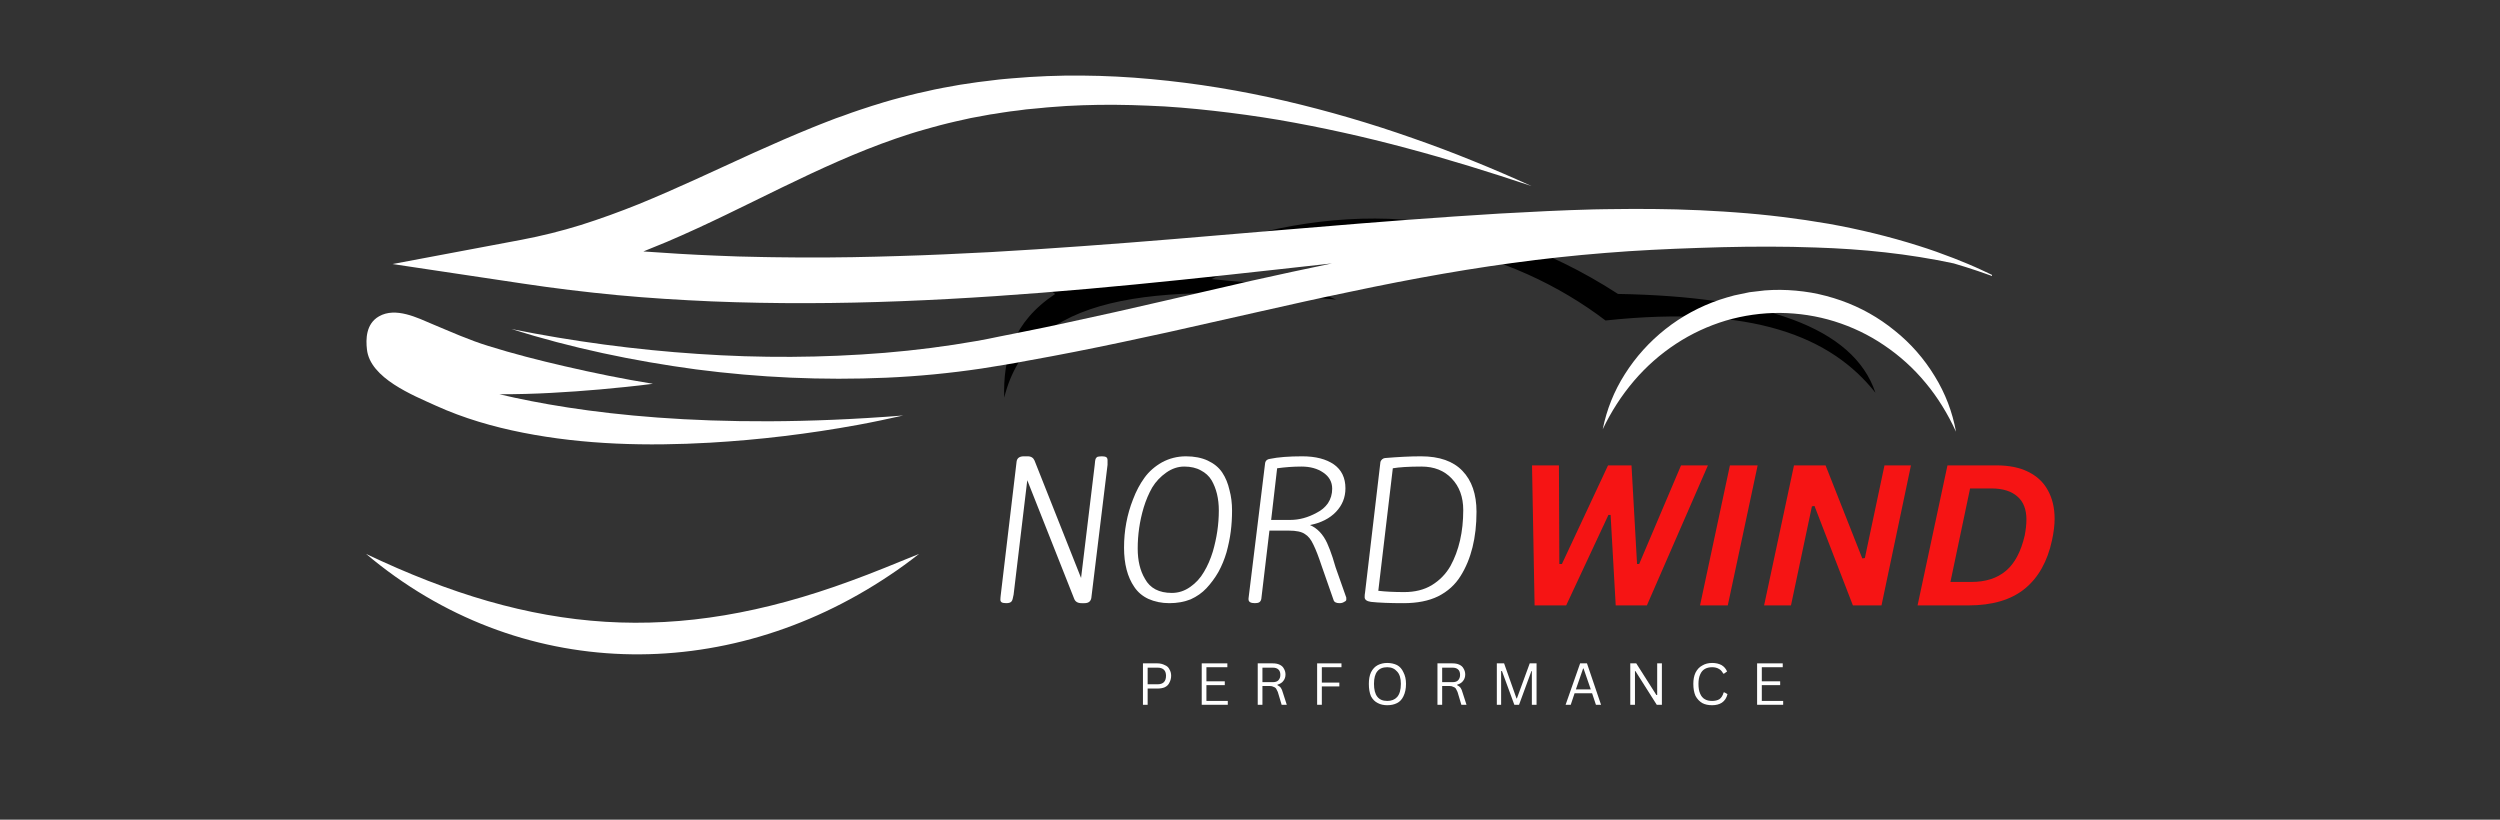 <svg xmlns="http://www.w3.org/2000/svg" xmlns:xlink="http://www.w3.org/1999/xlink" width="122" viewBox="0 0 91.5 30" height="40" preserveAspectRatio="xMidYMid meet"><rect x="0" y="0" width="91.5" height="30" fill="#333333" stroke="none"/><defs><g></g><clipPath id="011cf3ffbe"><path d="M 36.707 8 L 68.645 8 L 68.645 14.555 L 36.707 14.555 Z M 36.707 8 " clip-rule="nonzero"></path></clipPath><clipPath id="9a97df0280"><path d="M 13.391 11 L 34 11 L 34 16.531 L 13.391 16.531 Z M 13.391 11 " clip-rule="nonzero"></path></clipPath><clipPath id="b61bc02150"><path d="M 14 2.742 L 72.906 2.742 L 72.906 14 L 14 14 Z M 14 2.742 " clip-rule="nonzero"></path></clipPath><clipPath id="d8f251dfd5"><path d="M 13.391 20 L 33.715 20 L 33.715 24 L 13.391 24 Z M 13.391 20 " clip-rule="nonzero"></path></clipPath></defs><g clip-path="url(#011cf3ffbe)"><path fill="#000000" d="M 36.754 14.555 C 37.688 10.785 42.109 10.328 48.906 10.965 C 47.531 10.383 45.992 10.395 44.344 10.215 C 49.934 7.406 55.465 9.215 58.762 11.73 C 64.145 11.152 67.02 12.324 68.641 14.375 C 67.836 11.965 64.52 10.852 59.219 10.758 C 54.023 7.398 48.691 7.297 43.262 9.43 C 41.742 9.898 40.27 10.41 38.277 10.316 C 38.348 10.496 38.453 10.656 38.621 10.758 C 37.059 11.797 36.711 13.129 36.754 14.555 Z M 36.754 14.555 " fill-opacity="1" fill-rule="evenodd"></path></g><g clip-path="url(#9a97df0280)"><path fill="#ffffff" d="M 33.059 15.207 C 25.961 15.773 21.113 15.102 18.277 14.43 C 18.922 14.43 19.562 14.414 20.188 14.379 C 20.777 14.348 21.367 14.305 21.953 14.254 C 22.445 14.211 23.352 14.121 23.898 14.047 C 22.801 13.871 21.719 13.648 20.656 13.402 C 19.711 13.184 18.777 12.945 17.879 12.664 C 17.156 12.441 16.504 12.145 15.836 11.867 C 15.281 11.633 14.484 11.227 13.871 11.578 C 13.391 11.852 13.387 12.418 13.43 12.789 C 13.543 13.844 15.121 14.469 15.953 14.848 C 16.969 15.309 18.047 15.621 19.137 15.836 C 21.383 16.281 23.699 16.332 25.977 16.203 C 27.797 16.098 29.605 15.879 31.398 15.551 C 31.938 15.453 32.5 15.332 33.059 15.207 Z M 33.059 15.207 " fill-opacity="1" fill-rule="nonzero"></path></g><g clip-path="url(#b61bc02150)"><path fill="#ffffff" d="M 72.539 9.887 C 72.203 9.73 71.855 9.586 71.504 9.449 C 71.082 9.285 70.656 9.133 70.219 8.996 C 69.145 8.656 68.047 8.391 66.934 8.191 C 65.801 7.996 64.664 7.855 63.516 7.773 C 63.23 7.754 62.941 7.73 62.652 7.719 L 62.219 7.695 L 61.789 7.68 C 61.645 7.672 61.5 7.668 61.355 7.664 L 60.922 7.656 C 60.633 7.648 60.348 7.648 60.059 7.648 C 59.914 7.645 59.77 7.648 59.625 7.648 L 59.191 7.652 C 58.906 7.652 58.617 7.66 58.332 7.664 L 57.469 7.691 C 57.184 7.703 56.895 7.715 56.609 7.727 C 56.035 7.754 55.465 7.785 54.895 7.816 C 54.609 7.832 54.324 7.852 54.039 7.871 L 53.184 7.926 C 50.91 8.082 48.645 8.27 46.387 8.461 C 44.125 8.652 41.875 8.848 39.625 9.008 C 38.5 9.09 37.375 9.164 36.254 9.227 C 35.129 9.285 34.008 9.34 32.887 9.371 C 31.766 9.406 30.645 9.43 29.527 9.422 C 29.387 9.422 29.246 9.426 29.105 9.422 L 28.688 9.418 C 28.41 9.414 28.129 9.414 27.852 9.406 L 27.012 9.387 L 26.18 9.355 C 25.297 9.32 24.422 9.266 23.547 9.203 C 23.836 9.086 24.121 8.969 24.406 8.852 C 25.883 8.223 27.258 7.523 28.625 6.859 C 29.996 6.195 31.355 5.566 32.781 5.074 C 32.961 5.016 33.141 4.953 33.32 4.895 C 33.41 4.867 33.5 4.84 33.59 4.812 L 33.863 4.734 C 34.047 4.684 34.227 4.629 34.414 4.582 L 34.691 4.512 C 34.785 4.492 34.879 4.465 34.973 4.445 L 35.535 4.32 L 36.105 4.215 C 36.156 4.207 36.203 4.195 36.25 4.188 L 36.395 4.168 L 36.684 4.121 C 36.781 4.109 36.875 4.09 36.973 4.078 L 37.266 4.043 L 37.555 4.004 C 37.652 3.992 37.75 3.984 37.848 3.977 L 38.145 3.949 L 38.289 3.934 L 38.438 3.922 C 38.637 3.91 38.832 3.895 39.031 3.879 L 39.625 3.852 C 40.418 3.824 41.219 3.832 42.016 3.867 C 42.215 3.875 42.418 3.883 42.617 3.895 L 43.215 3.938 C 43.617 3.973 44.016 4.008 44.414 4.055 C 45.211 4.145 46.008 4.254 46.797 4.387 C 48.379 4.66 49.945 5.008 51.484 5.422 C 53.027 5.832 54.543 6.305 56.051 6.809 C 55.348 6.488 54.633 6.18 53.906 5.887 C 53.18 5.59 52.438 5.312 51.688 5.051 C 50.168 4.516 48.617 4.062 47.047 3.695 C 45.426 3.316 43.789 3.047 42.133 2.895 C 41.297 2.816 40.449 2.773 39.598 2.766 C 38.75 2.758 37.895 2.793 37.043 2.867 L 36.723 2.895 C 36.617 2.902 36.512 2.918 36.406 2.93 L 36.09 2.969 L 35.93 2.988 C 35.875 2.992 35.824 3 35.77 3.008 L 35.137 3.102 L 34.512 3.215 C 34.406 3.234 34.301 3.258 34.199 3.277 L 33.887 3.348 C 33.68 3.387 33.477 3.441 33.27 3.492 L 32.965 3.57 C 32.859 3.598 32.762 3.625 32.66 3.652 C 32.457 3.707 32.258 3.77 32.059 3.832 C 31.957 3.859 31.859 3.895 31.762 3.926 C 31.664 3.957 31.562 3.988 31.465 4.023 C 31.273 4.09 31.078 4.152 30.887 4.227 L 30.598 4.328 L 30.312 4.438 C 30.125 4.508 29.938 4.586 29.75 4.66 C 29.008 4.961 28.285 5.277 27.574 5.598 L 25.469 6.562 C 24.773 6.879 24.078 7.184 23.383 7.469 C 22.684 7.75 21.977 8.008 21.262 8.234 C 20.543 8.457 19.82 8.637 19.082 8.777 L 14.367 9.664 L 19.137 10.379 C 20.281 10.551 21.43 10.691 22.586 10.801 C 23.738 10.91 24.898 10.98 26.055 11.031 C 28.371 11.125 30.688 11.113 32.988 11.023 C 37.594 10.844 42.133 10.375 46.633 9.875 C 47.34 9.797 48.043 9.719 48.75 9.641 C 47.77 9.844 46.793 10.055 45.816 10.273 L 42.457 11.047 C 41.34 11.305 40.223 11.559 39.105 11.797 L 38.266 11.977 C 37.984 12.035 37.707 12.094 37.426 12.148 L 36.582 12.316 L 36.164 12.402 L 35.746 12.48 C 34.633 12.676 33.508 12.82 32.375 12.914 C 30.098 13.098 27.816 13.109 25.539 12.953 C 23.246 12.801 20.973 12.496 18.719 12.043 C 20.91 12.734 23.18 13.211 25.477 13.52 C 27.789 13.82 30.109 13.926 32.438 13.824 C 33.605 13.773 34.77 13.66 35.926 13.488 L 36.359 13.418 L 36.789 13.348 C 37.074 13.301 37.355 13.25 37.641 13.195 C 37.926 13.145 38.211 13.094 38.492 13.039 L 39.344 12.875 C 40.477 12.652 41.605 12.41 42.73 12.164 L 46.094 11.406 C 47.215 11.152 48.332 10.902 49.449 10.672 C 50.57 10.434 51.691 10.215 52.812 10.02 C 53.938 9.824 55.066 9.656 56.195 9.516 L 57.047 9.418 L 57.895 9.332 L 58.75 9.258 L 59.602 9.195 L 60.457 9.145 L 61.312 9.105 C 61.887 9.082 62.461 9.062 63.031 9.047 C 64.176 9.02 65.32 9.016 66.461 9.059 C 68.156 9.113 69.848 9.285 71.508 9.641 C 72.094 9.812 72.668 10.008 73.23 10.223 C 73.008 10.109 72.777 9.996 72.539 9.887 Z M 72.539 9.887 " fill-opacity="1" fill-rule="nonzero"></path></g><path fill="#ffffff" d="M 58.66 15.711 C 58.805 14.988 59.074 14.316 59.469 13.695 C 59.871 13.059 60.367 12.512 60.953 12.047 C 61.551 11.574 62.211 11.219 62.93 10.973 C 63.109 10.91 63.293 10.863 63.473 10.812 C 63.656 10.77 63.844 10.734 64.031 10.695 C 64.219 10.672 64.406 10.652 64.594 10.629 L 64.875 10.613 C 64.973 10.609 65.066 10.613 65.16 10.609 C 65.539 10.613 65.918 10.648 66.293 10.711 C 66.664 10.777 67.031 10.875 67.387 11 C 68.105 11.254 68.758 11.621 69.348 12.102 C 69.934 12.57 70.422 13.129 70.812 13.77 C 71.199 14.398 71.457 15.074 71.59 15.801 C 71.441 15.477 71.273 15.16 71.086 14.859 C 70.902 14.562 70.699 14.277 70.473 14.008 C 70.035 13.477 69.527 13.02 68.953 12.633 C 68.395 12.254 67.789 11.965 67.141 11.762 C 66.496 11.562 65.832 11.461 65.156 11.453 C 64.48 11.449 63.816 11.543 63.164 11.734 C 62.516 11.93 61.91 12.211 61.344 12.582 C 60.766 12.961 60.254 13.414 59.805 13.938 C 59.344 14.48 58.965 15.07 58.66 15.711 Z M 58.66 15.711 " fill-opacity="1" fill-rule="nonzero"></path><g clip-path="url(#d8f251dfd5)"><path fill="#ffffff" d="M 13.398 20.273 C 19.559 23.211 24.695 23.633 31.145 21.258 C 31.887 20.992 32.898 20.574 33.637 20.273 C 33.281 20.551 32.918 20.82 32.543 21.066 C 26.547 25.082 18.977 24.98 13.398 20.273 Z M 13.398 20.273 " fill-opacity="1" fill-rule="nonzero"></path></g><g fill="#ffffff" fill-opacity="1"><g transform="translate(36.27, 21.998)"><g><path d="M 0.828 -0.234 C 0.805 -0.098 0.781 -0.016 0.75 0.016 C 0.719 0.055 0.656 0.078 0.562 0.078 C 0.477 0.078 0.422 0.066 0.391 0.047 C 0.359 0.023 0.344 -0.004 0.344 -0.047 C 0.344 -0.086 0.348 -0.148 0.359 -0.234 L 0.938 -5.109 C 0.957 -5.234 1.047 -5.297 1.203 -5.297 L 1.344 -5.297 C 1.469 -5.297 1.551 -5.242 1.594 -5.141 L 3.297 -0.844 L 3.797 -4.984 C 3.805 -5.098 3.816 -5.172 3.828 -5.203 C 3.848 -5.242 3.875 -5.27 3.906 -5.281 C 3.945 -5.289 4 -5.297 4.062 -5.297 C 4.133 -5.297 4.188 -5.285 4.219 -5.266 C 4.25 -5.242 4.266 -5.207 4.266 -5.156 C 4.266 -5.113 4.266 -5.055 4.266 -4.984 L 3.672 -0.109 C 3.648 0.016 3.566 0.078 3.422 0.078 L 3.312 0.078 C 3.176 0.078 3.086 0.023 3.047 -0.078 L 1.328 -4.422 Z M 0.828 -0.234 "></path></g></g></g><g fill="#ffffff" fill-opacity="1"><g transform="translate(40.89, 21.998)"><g><path d="M 3.844 -4.703 C 3.969 -4.516 4.055 -4.301 4.109 -4.062 C 4.172 -3.832 4.203 -3.582 4.203 -3.312 C 4.203 -3.051 4.188 -2.797 4.156 -2.547 C 4.125 -2.297 4.07 -2.039 4 -1.781 C 3.926 -1.531 3.828 -1.289 3.703 -1.062 C 3.578 -0.844 3.43 -0.645 3.266 -0.469 C 3.109 -0.301 2.914 -0.164 2.688 -0.062 C 2.457 0.031 2.195 0.078 1.906 0.078 C 1.625 0.078 1.367 0.023 1.141 -0.078 C 0.922 -0.18 0.75 -0.328 0.625 -0.516 C 0.375 -0.879 0.25 -1.359 0.25 -1.953 C 0.25 -2.578 0.359 -3.164 0.578 -3.719 C 0.691 -4.02 0.832 -4.285 1 -4.516 C 1.164 -4.742 1.379 -4.93 1.641 -5.078 C 1.91 -5.223 2.203 -5.297 2.516 -5.297 C 2.828 -5.297 3.094 -5.242 3.312 -5.141 C 3.539 -5.035 3.719 -4.891 3.844 -4.703 Z M 2 -0.297 C 2.238 -0.297 2.461 -0.367 2.672 -0.516 C 2.879 -0.66 3.047 -0.844 3.172 -1.062 C 3.305 -1.281 3.414 -1.531 3.5 -1.812 C 3.645 -2.312 3.719 -2.812 3.719 -3.312 C 3.719 -3.75 3.629 -4.117 3.453 -4.422 C 3.359 -4.578 3.227 -4.695 3.062 -4.781 C 2.895 -4.875 2.691 -4.922 2.453 -4.922 C 2.223 -4.922 2.004 -4.848 1.797 -4.703 C 1.586 -4.555 1.414 -4.375 1.281 -4.156 C 1.156 -3.938 1.051 -3.691 0.969 -3.422 C 0.82 -2.922 0.75 -2.422 0.75 -1.922 C 0.75 -1.484 0.836 -1.113 1.016 -0.812 C 1.203 -0.469 1.531 -0.297 2 -0.297 Z M 2 -0.297 "></path></g></g></g><g fill="#ffffff" fill-opacity="1"><g transform="translate(45.352, 21.998)"><g><path d="M 0.578 0.078 C 0.422 0.078 0.344 0.031 0.344 -0.062 L 0.344 -0.094 L 0.953 -5.062 C 0.973 -5.145 1.031 -5.191 1.125 -5.203 C 1.426 -5.266 1.82 -5.297 2.312 -5.297 C 2.801 -5.297 3.188 -5.195 3.469 -5 C 3.75 -4.801 3.891 -4.508 3.891 -4.125 C 3.891 -3.789 3.773 -3.504 3.547 -3.266 C 3.316 -3.023 3 -2.863 2.594 -2.781 C 2.863 -2.664 3.07 -2.445 3.219 -2.125 C 3.289 -1.969 3.359 -1.789 3.422 -1.594 C 3.484 -1.395 3.52 -1.273 3.531 -1.234 L 3.922 -0.125 C 3.922 -0.113 3.922 -0.086 3.922 -0.047 C 3.922 -0.016 3.895 0.008 3.844 0.031 C 3.801 0.062 3.742 0.078 3.672 0.078 C 3.547 0.078 3.473 0.035 3.453 -0.047 L 3.016 -1.297 C 2.91 -1.617 2.812 -1.875 2.719 -2.062 C 2.633 -2.25 2.531 -2.379 2.406 -2.453 C 2.289 -2.535 2.094 -2.578 1.812 -2.578 L 1.109 -2.578 L 0.812 -0.078 C 0.801 -0.016 0.773 0.023 0.734 0.047 C 0.703 0.066 0.648 0.078 0.578 0.078 Z M 1.875 -2.969 C 2.195 -2.969 2.52 -3.055 2.844 -3.234 C 3.008 -3.316 3.145 -3.43 3.25 -3.578 C 3.352 -3.734 3.406 -3.91 3.406 -4.109 C 3.406 -4.359 3.297 -4.555 3.078 -4.703 C 2.867 -4.848 2.602 -4.922 2.281 -4.922 C 1.969 -4.922 1.672 -4.898 1.391 -4.859 L 1.172 -2.969 Z M 1.875 -2.969 "></path></g></g></g><g fill="#ffffff" fill-opacity="1"><g transform="translate(49.602, 21.998)"><g><path d="M 4.438 -3.266 C 4.438 -2.316 4.242 -1.535 3.859 -0.922 C 3.66 -0.598 3.383 -0.348 3.031 -0.172 C 2.688 -0.004 2.266 0.078 1.766 0.078 C 1.266 0.078 0.867 0.062 0.578 0.031 C 0.422 0.008 0.344 -0.047 0.344 -0.141 C 0.344 -0.203 0.348 -0.258 0.359 -0.312 L 0.922 -5.094 C 0.93 -5.125 0.953 -5.156 0.984 -5.188 C 1.023 -5.219 1.062 -5.234 1.094 -5.234 C 1.562 -5.273 2 -5.297 2.406 -5.297 C 3.082 -5.297 3.586 -5.117 3.922 -4.766 C 4.266 -4.41 4.438 -3.91 4.438 -3.266 Z M 3.953 -3.328 C 3.953 -3.805 3.812 -4.191 3.531 -4.484 C 3.258 -4.773 2.891 -4.922 2.422 -4.922 C 1.953 -4.922 1.602 -4.898 1.375 -4.859 L 0.844 -0.375 C 1.102 -0.344 1.422 -0.328 1.797 -0.328 C 2.18 -0.328 2.516 -0.41 2.797 -0.578 C 3.086 -0.754 3.316 -0.988 3.484 -1.281 C 3.797 -1.852 3.953 -2.535 3.953 -3.328 Z M 3.953 -3.328 "></path></g></g></g><g fill="#f61414" fill-opacity="1"><g transform="translate(55.26, 22.158)"><g><path d="M 2.062 0 L 0.906 0 L 0.812 -5.125 L 1.797 -5.125 L 1.812 -1.516 L 1.906 -1.516 L 3.594 -5.125 L 4.453 -5.125 L 4.656 -1.516 L 4.734 -1.516 L 6.266 -5.125 L 7.25 -5.125 L 5.016 0 L 3.875 0 L 3.688 -3.312 L 3.609 -3.312 Z M 2.062 0 "></path></g></g></g><g fill="#f61414" fill-opacity="1"><g transform="translate(61.971, 22.158)"><g><path d="M 1.266 0 L 0.25 0 L 1.344 -5.125 L 2.359 -5.125 Z M 1.266 0 "></path></g></g></g><g fill="#f61414" fill-opacity="1"><g transform="translate(64.316, 22.158)"><g><path d="M 1.234 0 L 0.25 0 L 1.344 -5.125 L 2.5 -5.125 L 3.844 -1.719 L 3.938 -1.734 L 4.656 -5.125 L 5.625 -5.125 L 4.547 0 L 3.5 0 L 2.094 -3.641 L 2 -3.625 Z M 1.234 0 "></path></g></g></g><g fill="#f61414" fill-opacity="1"><g transform="translate(69.933, 22.158)"><g><path d="M 3.141 -5.125 C 3.598 -5.125 3.984 -5.047 4.297 -4.891 C 4.617 -4.734 4.859 -4.508 5.016 -4.219 C 5.18 -3.926 5.266 -3.578 5.266 -3.172 C 5.266 -2.941 5.234 -2.68 5.172 -2.391 C 5.004 -1.609 4.672 -1.016 4.172 -0.609 C 3.672 -0.203 2.984 0 2.109 0 L 0.25 0 L 1.344 -5.125 Z M 4.172 -2.562 C 4.211 -2.77 4.234 -2.961 4.234 -3.141 C 4.234 -3.516 4.125 -3.797 3.906 -3.984 C 3.688 -4.18 3.367 -4.281 2.953 -4.281 L 2.172 -4.281 L 1.453 -0.859 L 2.219 -0.859 C 2.738 -0.859 3.16 -0.992 3.484 -1.266 C 3.805 -1.535 4.035 -1.969 4.172 -2.562 Z M 4.172 -2.562 "></path></g></g></g><g fill="#ffffff" fill-opacity="1"><g transform="translate(41.598, 25.795)"><g><path d="M 0.766 -1.516 C 0.867 -1.516 0.957 -1.492 1.031 -1.453 C 1.113 -1.422 1.172 -1.367 1.203 -1.297 C 1.242 -1.234 1.266 -1.156 1.266 -1.062 C 1.266 -0.969 1.242 -0.883 1.203 -0.812 C 1.172 -0.738 1.113 -0.68 1.031 -0.641 C 0.957 -0.609 0.867 -0.594 0.766 -0.594 L 0.406 -0.594 L 0.406 0 L 0.234 0 L 0.234 -1.516 Z M 0.766 -0.75 C 0.973 -0.75 1.078 -0.852 1.078 -1.062 C 1.078 -1.258 0.973 -1.359 0.766 -1.359 L 0.406 -1.359 L 0.406 -0.75 Z M 0.766 -0.75 "></path></g></g></g><g fill="#ffffff" fill-opacity="1"><g transform="translate(43.749, 25.795)"><g><path d="M 0.406 -0.719 L 0.406 -0.141 L 1.188 -0.141 L 1.188 0 L 0.234 0 L 0.234 -1.516 L 1.172 -1.516 L 1.172 -1.375 L 0.406 -1.375 L 0.406 -0.859 L 1.078 -0.859 L 1.078 -0.719 Z M 0.406 -0.719 "></path></g></g></g><g fill="#ffffff" fill-opacity="1"><g transform="translate(45.799, 25.795)"><g><path d="M 0.234 0 L 0.234 -1.516 L 0.781 -1.516 C 0.883 -1.516 0.969 -1.5 1.031 -1.469 C 1.102 -1.438 1.156 -1.391 1.188 -1.328 C 1.227 -1.266 1.25 -1.191 1.25 -1.109 C 1.25 -1.016 1.223 -0.938 1.172 -0.875 C 1.129 -0.812 1.055 -0.766 0.953 -0.734 L 0.953 -0.719 C 1.004 -0.695 1.047 -0.664 1.078 -0.625 C 1.109 -0.582 1.133 -0.52 1.156 -0.438 L 1.297 0 L 1.109 0 L 0.969 -0.469 C 0.945 -0.52 0.926 -0.562 0.906 -0.594 C 0.883 -0.625 0.852 -0.645 0.812 -0.656 C 0.781 -0.676 0.734 -0.688 0.672 -0.688 L 0.406 -0.688 L 0.406 0 Z M 0.781 -0.828 C 0.875 -0.828 0.941 -0.848 0.984 -0.891 C 1.035 -0.941 1.062 -1.008 1.062 -1.094 C 1.062 -1.188 1.035 -1.254 0.984 -1.297 C 0.941 -1.336 0.875 -1.359 0.781 -1.359 L 0.406 -1.359 L 0.406 -0.828 Z M 0.781 -0.828 "></path></g></g></g><g fill="#ffffff" fill-opacity="1"><g transform="translate(47.973, 25.795)"><g><path d="M 1.125 -1.516 L 1.125 -1.375 L 0.406 -1.375 L 0.406 -0.812 L 1.047 -0.812 L 1.047 -0.672 L 0.406 -0.672 L 0.406 0 L 0.234 0 L 0.234 -1.516 Z M 1.125 -1.516 "></path></g></g></g><g fill="#ffffff" fill-opacity="1"><g transform="translate(49.944, 25.795)"><g><path d="M 0.828 0.016 C 0.703 0.016 0.586 -0.008 0.484 -0.062 C 0.379 -0.113 0.297 -0.195 0.234 -0.312 C 0.18 -0.438 0.156 -0.586 0.156 -0.766 C 0.156 -0.93 0.18 -1.07 0.234 -1.188 C 0.297 -1.312 0.379 -1.398 0.484 -1.453 C 0.586 -1.504 0.703 -1.531 0.828 -1.531 C 0.961 -1.531 1.082 -1.504 1.188 -1.453 C 1.289 -1.398 1.367 -1.312 1.422 -1.188 C 1.484 -1.07 1.516 -0.93 1.516 -0.766 C 1.516 -0.586 1.484 -0.438 1.422 -0.312 C 1.367 -0.195 1.289 -0.113 1.188 -0.062 C 1.082 -0.008 0.961 0.016 0.828 0.016 Z M 0.828 -0.141 C 0.984 -0.141 1.102 -0.188 1.188 -0.281 C 1.281 -0.383 1.328 -0.547 1.328 -0.766 C 1.328 -0.973 1.281 -1.125 1.188 -1.219 C 1.102 -1.32 0.984 -1.375 0.828 -1.375 C 0.504 -1.375 0.344 -1.172 0.344 -0.766 C 0.344 -0.348 0.504 -0.141 0.828 -0.141 Z M 0.828 -0.141 "></path></g></g></g><g fill="#ffffff" fill-opacity="1"><g transform="translate(52.377, 25.795)"><g><path d="M 0.234 0 L 0.234 -1.516 L 0.781 -1.516 C 0.883 -1.516 0.969 -1.5 1.031 -1.469 C 1.102 -1.438 1.156 -1.391 1.188 -1.328 C 1.227 -1.266 1.25 -1.191 1.25 -1.109 C 1.25 -1.016 1.223 -0.938 1.172 -0.875 C 1.129 -0.812 1.055 -0.766 0.953 -0.734 L 0.953 -0.719 C 1.004 -0.695 1.047 -0.664 1.078 -0.625 C 1.109 -0.582 1.133 -0.52 1.156 -0.438 L 1.297 0 L 1.109 0 L 0.969 -0.469 C 0.945 -0.52 0.926 -0.562 0.906 -0.594 C 0.883 -0.625 0.852 -0.645 0.812 -0.656 C 0.781 -0.676 0.734 -0.688 0.672 -0.688 L 0.406 -0.688 L 0.406 0 Z M 0.781 -0.828 C 0.875 -0.828 0.941 -0.848 0.984 -0.891 C 1.035 -0.941 1.062 -1.008 1.062 -1.094 C 1.062 -1.188 1.035 -1.254 0.984 -1.297 C 0.941 -1.336 0.875 -1.359 0.781 -1.359 L 0.406 -1.359 L 0.406 -0.828 Z M 0.781 -0.828 "></path></g></g></g><g fill="#ffffff" fill-opacity="1"><g transform="translate(54.55, 25.795)"><g><path d="M 0.391 0 L 0.234 0 L 0.234 -1.516 L 0.5 -1.516 L 0.953 -0.234 L 0.969 -0.234 L 1.438 -1.516 L 1.688 -1.516 L 1.688 0 L 1.516 0 L 1.516 -1.234 L 1.5 -1.234 L 1.047 0 L 0.875 0 L 0.422 -1.234 L 0.391 -1.234 Z M 0.391 0 "></path></g></g></g><g fill="#ffffff" fill-opacity="1"><g transform="translate(57.239, 25.795)"><g><path d="M 1.359 0 L 1.172 0 L 1.031 -0.422 L 0.391 -0.422 L 0.25 0 L 0.062 0 L 0.594 -1.516 L 0.844 -1.516 Z M 0.703 -1.328 L 0.438 -0.562 L 0.984 -0.562 L 0.719 -1.328 Z M 0.703 -1.328 "></path></g></g></g><g fill="#ffffff" fill-opacity="1"><g transform="translate(59.434, 25.795)"><g><path d="M 0.406 0 L 0.234 0 L 0.234 -1.516 L 0.453 -1.516 L 1.188 -0.359 L 1.219 -0.359 L 1.219 -1.516 L 1.391 -1.516 L 1.391 0 L 1.203 0 L 0.422 -1.234 L 0.406 -1.234 Z M 0.406 0 "></path></g></g></g><g fill="#ffffff" fill-opacity="1"><g transform="translate(61.82, 25.795)"><g><path d="M 0.844 0.016 C 0.707 0.016 0.586 -0.008 0.484 -0.062 C 0.379 -0.125 0.297 -0.211 0.234 -0.328 C 0.18 -0.453 0.156 -0.598 0.156 -0.766 C 0.156 -0.922 0.18 -1.055 0.234 -1.172 C 0.297 -1.297 0.379 -1.383 0.484 -1.438 C 0.586 -1.5 0.707 -1.531 0.844 -1.531 C 0.977 -1.531 1.094 -1.504 1.188 -1.453 C 1.281 -1.398 1.348 -1.32 1.391 -1.219 L 1.281 -1.141 L 1.25 -1.141 C 1.207 -1.223 1.156 -1.281 1.094 -1.312 C 1.031 -1.352 0.945 -1.375 0.844 -1.375 C 0.738 -1.375 0.648 -1.352 0.578 -1.312 C 0.504 -1.27 0.445 -1.203 0.406 -1.109 C 0.363 -1.016 0.344 -0.898 0.344 -0.766 C 0.344 -0.617 0.363 -0.5 0.406 -0.406 C 0.445 -0.312 0.504 -0.242 0.578 -0.203 C 0.648 -0.16 0.738 -0.141 0.844 -0.141 C 0.945 -0.141 1.035 -0.16 1.109 -0.203 C 1.18 -0.254 1.234 -0.336 1.266 -0.453 L 1.297 -0.453 L 1.406 -0.391 C 1.375 -0.254 1.305 -0.148 1.203 -0.078 C 1.109 -0.016 0.988 0.016 0.844 0.016 Z M 0.844 0.016 "></path></g></g></g><g fill="#ffffff" fill-opacity="1"><g transform="translate(64.076, 25.795)"><g><path d="M 0.406 -0.719 L 0.406 -0.141 L 1.188 -0.141 L 1.188 0 L 0.234 0 L 0.234 -1.516 L 1.172 -1.516 L 1.172 -1.375 L 0.406 -1.375 L 0.406 -0.859 L 1.078 -0.859 L 1.078 -0.719 Z M 0.406 -0.719 "></path></g></g></g></svg>